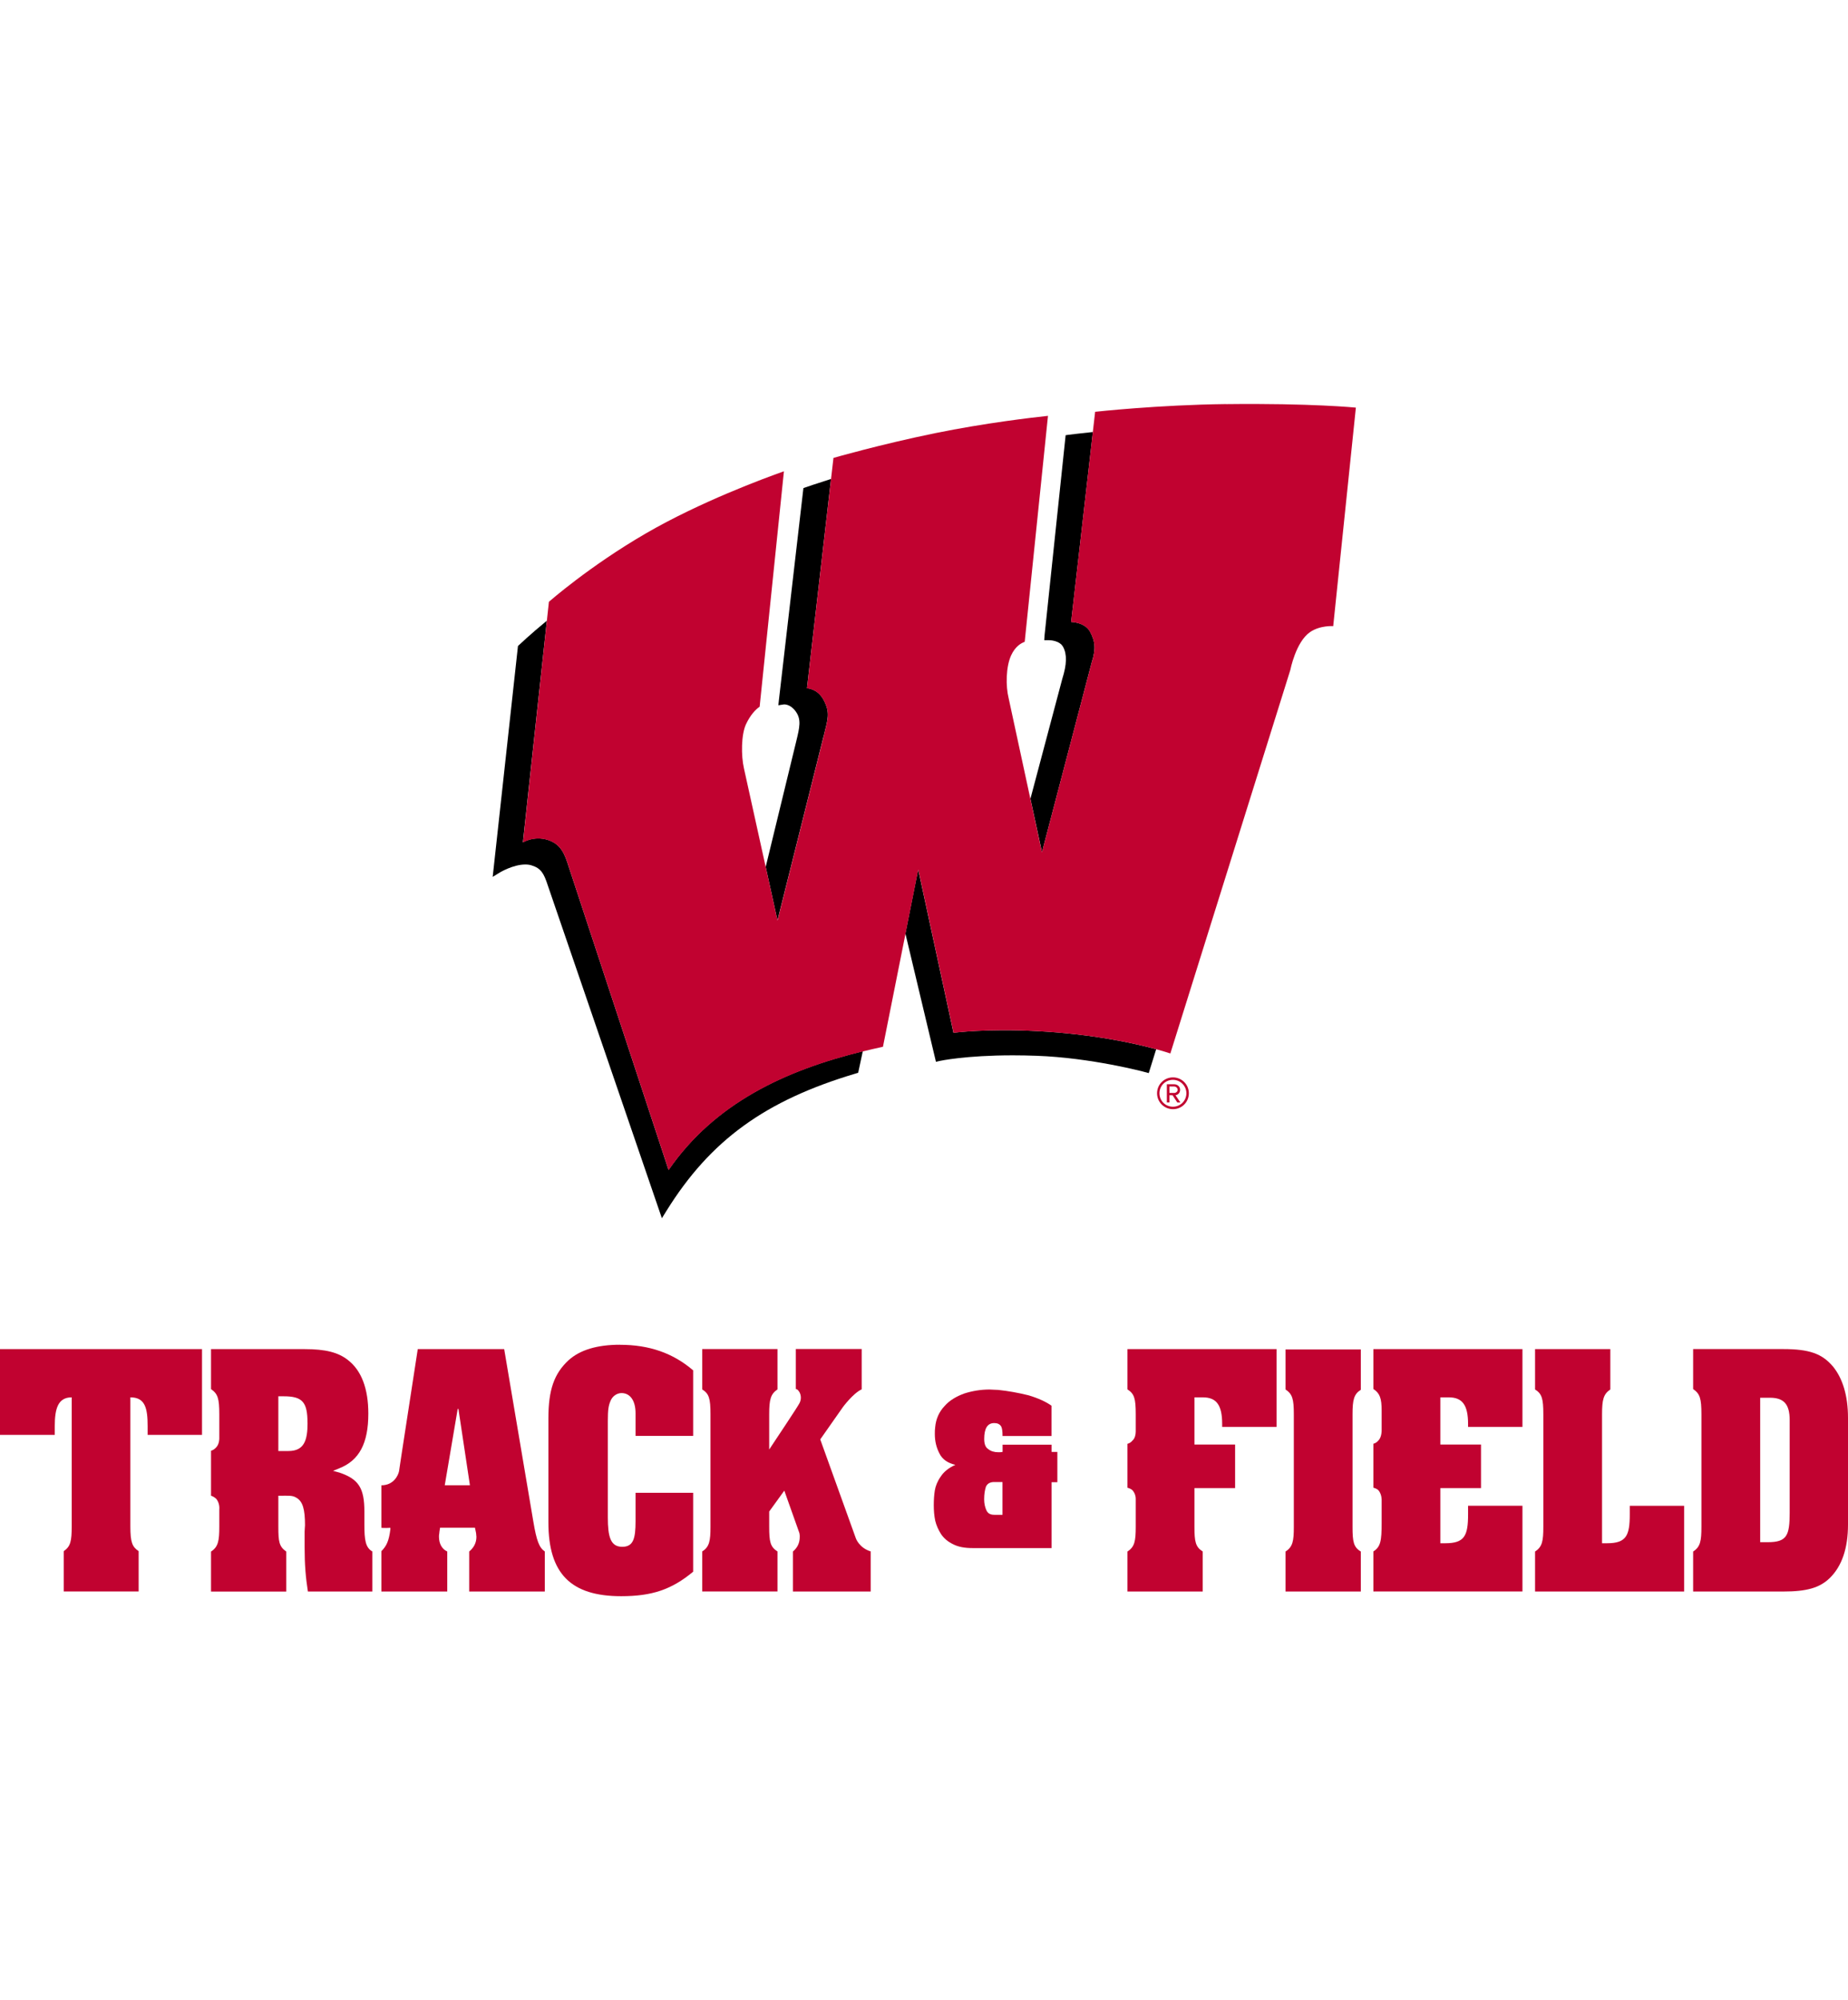 <?xml version="1.0" encoding="UTF-8"?>
<svg id="a" xmlns="http://www.w3.org/2000/svg" viewBox="0 0 332.7 360">
  <defs>
    <style>
      .b {
        fill: #c10230;
      }
    </style>
  </defs>
  <g>
    <path class="b" d="M0,242.83h36.37v15.43h-9.79v-1.56c0-3.24-.45-5.19-3.11-5.19v23.21c0,2.85.32,3.69,1.49,4.47v7.26h-13.48v-7.26c1.23-.84,1.43-1.82,1.43-4.47v-23.21c-2.46,0-3.05,2.01-3.05,5.19v1.56H0v-15.43Z"/>
    <path class="b" d="M67.03,279.26v7.2h-11.6c-.39-2.53-.59-4.73-.59-7.97v-2.79c0-.26.07-1.04.07-1.17,0-2.85-.39-4.34-1.62-4.99-.65-.39-1.3-.32-2.79-.32h-.39v5.58c0,2.66.13,3.57,1.43,4.47v7.2h-13.55v-7.2c1.3-.84,1.49-1.95,1.49-4.47v-3.11c0-.06.13-1.04-.52-1.88-.32-.32-.71-.52-.97-.59v-8.1c.26-.06.65-.26.97-.65.52-.58.52-1.49.52-1.56v-4.34c0-2.85-.26-3.69-1.49-4.54v-7.2h16.85c3.76,0,6.03.58,7.78,1.95,2.46,1.88,3.69,5.19,3.69,9.66,0,5.32-1.62,8.43-5.25,9.85l-1.1.45,1.17.32c3.44,1.17,4.47,2.79,4.47,7v2.33c0,2.79.19,4.15,1.43,4.86ZM55.36,256.12c0-3.76-.91-4.8-4.28-4.8h-.97v9.85h1.82c2.85,0,3.44-1.95,3.44-5.06Z"/>
    <path class="b" d="M98.08,279.26v7.2h-13.61v-7.2c.84-.71,1.3-1.56,1.3-2.66,0-.19-.06-.39-.06-.65l-.2-.97h-6.29c-.13.78-.13.97-.13.97-.06.32-.06.45-.06.65,0,1.23.52,2.21,1.49,2.66v7.2h-11.86v-7.26c.91-.91,1.36-1.82,1.62-3.95v-.26c-1.1.07-1.62,0-1.62,0v-7.65c2.27,0,3.05-1.88,3.18-2.53,0,0,.06-.58,3.37-21.98h15.56l5.25,31.05c.58,3.44,1.04,4.67,2.07,5.38ZM84.6,267.33l-2.07-13.74h-.13l-2.33,13.74h4.54Z"/>
    <path class="b" d="M111.63,242.05c5.25,0,9.53,1.49,13.16,4.6v11.8h-10.37v-4.08c0-2.27-.97-3.63-2.53-3.63-.84,0-1.68.58-2.01,1.49-.32.78-.45,1.49-.45,3.5v17.37c0,3.44.45,5.31,2.59,5.31,2.01,0,2.4-1.49,2.4-4.6v-5.12h10.37v14.2c-3.89,3.24-7.45,4.41-12.96,4.41-9.08,0-13.1-4.08-13.1-13.29v-18.74c0-5.12,1.04-8.04,3.63-10.44,2.08-1.88,5.19-2.79,9.27-2.79Z"/>
    <path class="b" d="M156.75,279.26v7.2h-14v-7.2c.84-.71,1.23-1.56,1.23-2.66,0-.19,0-.39-.06-.65l-2.72-7.65-2.72,3.76v2.72c0,2.72.19,3.63,1.49,4.47v7.2h-13.55v-7.2c1.3-.84,1.49-1.88,1.49-4.47v-20.23c0-2.85-.26-3.69-1.49-4.47v-7.26h13.55v7.26c-1.23.84-1.49,1.81-1.49,4.47v6.35c5.31-7.97,5.31-8.1,5.31-8.1.91-1.36,0-2.79-.52-2.79v-7.2h11.86v7.26c-1.55.71-3.37,3.18-3.37,3.18l-4.09,5.83,6.42,17.83s.59,1.69,2.66,2.33Z"/>
    <path class="b" d="M169.14,261.63c-.58-1.1-.84-2.27-.84-3.5,0-.45,0-.84.06-1.23.13-1.49.71-2.79,1.69-3.82.91-1.04,2.14-1.75,3.57-2.27,1.42-.45,2.92-.71,4.54-.71.45,0,.97.07,1.55.07,1.81.19,3.63.52,5.45.97,1.75.52,3.17,1.17,4.15,1.88v5.45h-8.82c0-.84-.07-1.43-.26-1.75-.26-.39-.65-.58-1.23-.58-1.23,0-1.81.97-1.81,2.85,0,.84.19,1.49.71,1.82.46.39,1.1.58,1.82.58.26,0,.52,0,.78-.06v-1.3h8.82v1.3h1.04v5.45h-1.04v11.86h-14.2c-1.43,0-2.59-.2-3.57-.71-.91-.45-1.62-1.04-2.14-1.82-.45-.71-.84-1.55-1.04-2.4-.19-.91-.26-1.88-.26-2.79,0-.97.06-1.82.19-2.66.13-.78.45-1.62,1.04-2.46.58-.91,1.49-1.62,2.66-2.14-1.36-.32-2.33-.97-2.85-2.01ZM180.48,272.65v-5.9h-1.49c-.71,0-1.23.26-1.49.84-.19.59-.32,1.3-.32,2.27,0,.71.13,1.36.39,1.95.26.58.71.84,1.43.84h1.49Z"/>
    <path class="b" d="M202.98,242.83h26.84v14h-9.79v-.52c0-3.44-1.04-4.8-3.5-4.8h-1.49v8.49h7.32v7.85h-7.32v6.94c0,2.72.19,3.63,1.49,4.47v7.2h-13.55v-7.2c1.3-.84,1.49-1.88,1.49-4.47v-5.06c0-.39-.13-.97-.58-1.49-.26-.26-.65-.39-.91-.46v-7.91c.26-.07.58-.19.91-.59.45-.39.58-1.1.58-1.62v-3.11c0-2.85-.26-3.69-1.49-4.47v-7.26Z"/>
    <path class="b" d="M231.44,242.89h13.55v7.26c-1.23.78-1.49,1.75-1.49,4.41v20.29c0,2.66.19,3.63,1.49,4.41v7.2h-13.55v-7.2c1.3-.84,1.49-1.88,1.49-4.41v-20.29c0-2.79-.26-3.63-1.49-4.47v-7.2Z"/>
    <path class="b" d="M247.25,242.83h26.84v14h-9.79v-.52c0-3.44-1.04-4.8-3.5-4.8h-1.49v8.49h7.32v7.85h-7.32v9.92h.91c3.44,0,4.08-1.36,4.08-5.19v-1.56h9.79v15.43h-26.84v-7.2c1.3-.84,1.49-1.88,1.49-5.12v-4.02c0-.06.07-1.1-.58-1.88-.26-.26-.65-.39-.91-.46v-7.91c.26-.07.58-.19.91-.59.65-.65.58-1.94.58-2.07v-3.31c0-2.21-.32-3.11-1.49-3.89v-7.2Z"/>
    <path class="b" d="M293.41,271.03h9.79v15.43h-26.84v-7.2c1.3-.84,1.49-1.88,1.49-4.47v-20.23c0-2.85-.26-3.69-1.49-4.47v-7.26h13.55v7.26c-1.23.84-1.49,1.81-1.49,4.47v23.21h.91c3.44,0,4.08-1.36,4.08-5.19v-1.56Z"/>
    <path class="b" d="M329.98,245.94c1.75,2.14,2.72,5.25,2.72,9.27v19.19c0,4.28-1.1,7.52-3.31,9.66-1.82,1.75-4.15,2.4-8.36,2.4h-16.21v-7.2c1.3-.84,1.49-1.88,1.49-4.47v-20.23c0-2.85-.26-3.69-1.49-4.54v-7.2h16.21c4.73,0,7,.84,8.94,3.11ZM322.2,255.6c0-2.85-1.04-4.02-3.56-4.02h-1.75v26h1.36c3.44,0,3.95-1.17,3.95-5.32v-16.66Z"/>
  </g>
  <g>
    <path d="M171.65,185.87l-6.35-29.38-2.3,11.53,5.5,23.09.72-.16s4.59-1,13.13-1c1.38,0,2.8.03,4.24.08,9.87.35,19.43,2.9,19.52,2.93l.7.19,1.34-4.3c-3.69-1.01-11.27-2.74-21.58-3.27-9.12-.47-14.93.31-14.93.31Z"/>
    <path d="M120.36,210.58l-17.96-54.54c-.71-2.24-1.36-4.12-3.81-4.88-2.48-.77-4.45.45-4.45.45l4.31-39.89c-3.1,2.55-4.97,4.35-5.01,4.38l-.19.18-4.55,41.55,1.3-.8s2.38-1.43,4.57-1.43c.42,0,.82.05,1.16.17,1.63.51,2.17,1.37,2.88,3.56l20.55,59.94.84-1.35c7.89-12.69,17.76-19.85,34.07-24.7l.43-.13.83-3.88c-14.07,3.45-26.69,9.38-34.96,21.36Z"/>
    <path d="M148.28,132.52c.73-3.05,1.25-4.19,0-6.54-1.09-2.06-3-2.11-3-2.11l4.33-37.66c-2.77.87-4.5,1.48-4.53,1.49l-.44.15-4.41,38.13-.1.96.97-.15c.11-.01,1.18-.09,2.16,1.27,1.04,1.44.7,2.84.08,5.4l-5.49,22.58,2.12,9.62,8.3-33.15Z"/>
    <path d="M196.56,119.16c.78-2.44.58-3.78-.32-5.47-.91-1.7-3.4-1.75-3.4-1.75l3.91-34.18c-2.65.28-4.27.48-4.31.49l-.59.08-3.8,36.09-.05.81h.83c.2,0,1.93.03,2.57,1.22.71,1.32.67,3.13-.15,5.72l-5.74,21.6,2.08,9.61,8.97-34.23Z"/>
    <path class="b" d="M220.76,72.73c-12.25.14-23.6,1.39-23.6,1.39l-4.33,37.84s2.5.04,3.4,1.75c.9,1.69,1.1,3.03.32,5.47l-8.97,34.23-5.99-27.73c-.55-2.2-.5-5.69.46-7.75.71-1.53,1.73-2.16,2.43-2.41l4.19-40.67c-2.73.29-11.26,1.27-20.38,3.13-9.85,2.02-18.24,4.44-18.24,4.44l-.44,3.82-4.33,37.66s1.91.04,3,2.11c1.25,2.35.73,3.49,0,6.54l-8.3,33.15-6.04-27.37c-.54-2.34-.5-6.12.36-7.97.81-1.72,1.74-2.66,2.46-3.16l4.37-42.37c-3.57,1.26-15.12,5.53-24.84,11.17-10.21,5.92-17.47,12.32-17.47,12.32l-4.67,43.32s1.97-1.22,4.45-.45c2.45.76,3.1,2.65,3.81,4.88l17.96,54.54c8.28-11.98,20.89-17.91,34.96-21.36,1.2-.29,2.41-.58,3.63-.84l6.36-31.89,6.35,29.38s5.81-.78,14.93-.31c10.31.53,17.89,2.26,21.58,3.27,1.64.45,2.52.76,2.52.76l21.6-69.03s.98-5.04,3.54-6.81c1.82-1.26,4.18-1.08,4.18-1.08l4.08-39.33s-7.99-.81-23.33-.63Z"/>
    <path class="b" d="M211.17,199.64c-1.58,0-2.86-1.28-2.86-2.86s1.28-2.86,2.86-2.86,2.86,1.27,2.86,2.86-1.26,2.86-2.86,2.86M211.17,194.36c-1.35,0-2.43,1.06-2.43,2.42s1.08,2.42,2.43,2.42,2.42-1.09,2.42-2.42-1.08-2.42-2.42-2.42M211.95,198.43l-.85-1.29h-.57v1.29h-.46v-3.27h1.33c.55,0,1.06.39,1.06,1,0,.73-.65.97-.83.97l.88,1.31h-.57ZM211.42,195.56h-.88v1.16h.88c.28,0,.59-.23.59-.56,0-.36-.31-.59-.59-.59"/>
  </g>
</svg>